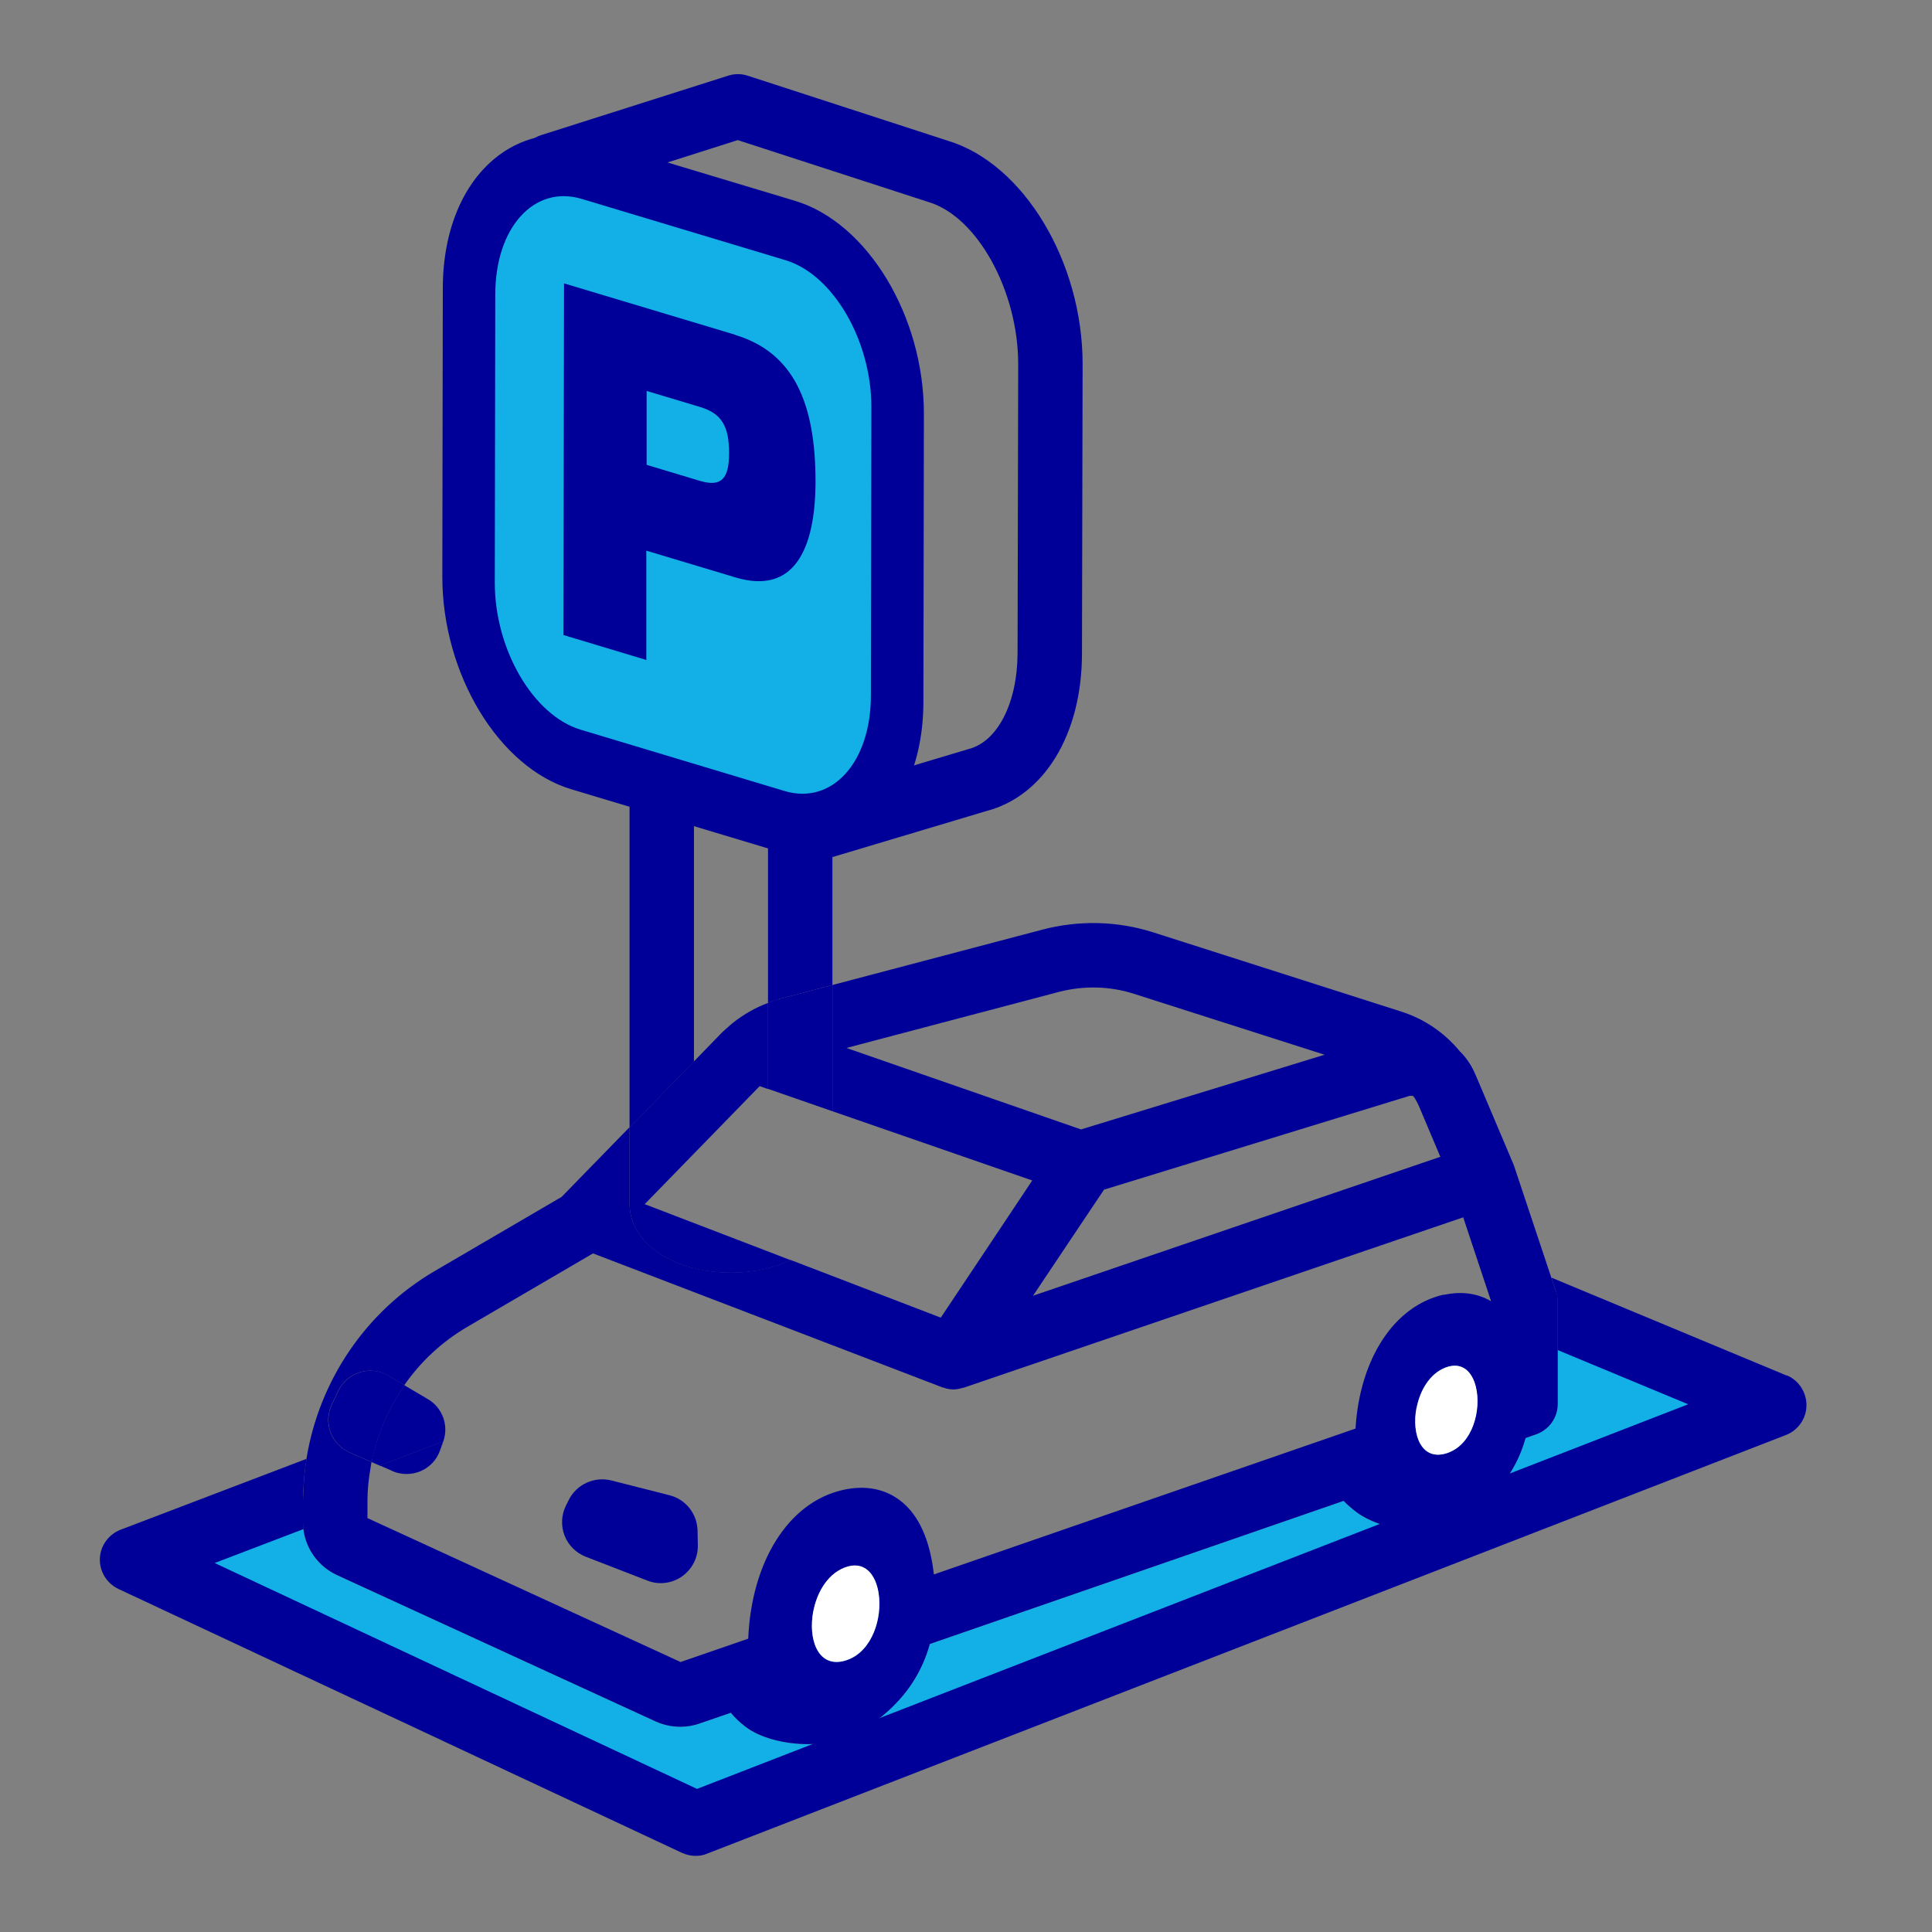 <svg width="120" height="120" viewBox="0 0 120 120" fill="none" xmlns="http://www.w3.org/2000/svg">
<rect x="0" y="0" width="120" height="120" fill="#808080" stroke="none"/>
<path d="M43.103 26.252H47.703V62.282C47.934 62.202 48.163 62.122 48.394 62.052L51.703 61.182V22.252H39.103V70.032L43.103 65.932V26.252Z" fill="#000099"/>
<path d="M96.744 81.682V87.202C96.744 88.052 96.204 88.812 95.394 89.092L94.744 89.322C93.884 92.462 91.494 94.002 90.334 94.582C89.644 94.932 88.854 95.072 88.074 95.072C86.564 95.072 85.064 94.542 84.244 93.922C83.944 93.692 83.674 93.462 83.444 93.222L57.744 102.112C56.814 105.472 54.254 107.112 53.024 107.732C52.184 108.152 51.174 108.332 50.174 108.332C48.674 108.332 47.184 107.922 46.324 107.272C45.964 107.002 45.654 106.702 45.384 106.382L43.464 107.042C43.084 107.182 42.674 107.252 42.254 107.252C41.734 107.252 41.204 107.142 40.714 106.922L20.924 97.832C19.774 97.302 18.994 96.212 18.834 94.972C18.814 94.822 18.804 94.682 18.804 94.522V93.202C18.804 93.072 18.814 92.952 18.824 92.832L8.194 96.882L43.194 113.282L110.194 87.282L96.724 81.682H96.744Z" fill="#12B0E6"/>
<path d="M29.613 36.692L37.343 34.712C37.343 39.272 39.953 43.772 43.183 44.742L35.453 46.722C32.223 45.752 29.603 41.252 29.613 36.692Z" fill="#E6E6E6"/>
<path d="M29.653 17.101L37.383 15.111L37.343 34.711L29.613 36.691L29.653 17.101Z" fill="#E6E6E6"/>
<path d="M34.273 40.262L42.003 38.282L47.653 39.982L39.923 41.962L34.273 40.262Z" fill="#0071BC"/>
<path d="M39.934 34.522L47.664 32.542L47.654 39.982L39.924 41.962L39.934 34.522Z" fill="white"/>
<path d="M39.943 28.692L47.673 26.702L51.313 27.802L43.583 29.782L39.943 28.692Z" fill="white"/>
<path d="M35.454 46.722L43.184 44.742L57.074 48.912L49.344 50.892L35.454 46.722Z" fill="#E6E6E6"/>
<path d="M39.934 34.522L47.664 32.542L53.714 34.352L45.984 36.342L39.934 34.522Z" fill="#0071BC"/>
<path d="M52.434 27.902L44.704 29.882C44.414 29.952 44.054 29.922 43.594 29.782L51.324 27.802C51.784 27.942 52.154 27.972 52.434 27.902Z" fill="white"/>
<path d="M39.954 23.662L47.684 21.672L51.324 22.772L43.594 24.752L39.954 23.662Z" fill="#0071BC"/>
<path d="M52.704 27.782C52.624 27.832 52.534 27.872 52.434 27.902L44.704 29.882C44.804 29.852 44.894 29.822 44.974 29.762C45.174 29.712 45.434 29.642 45.624 29.592C45.834 29.542 46.104 29.472 46.314 29.412C46.534 29.352 46.814 29.282 47.034 29.232C47.254 29.172 47.544 29.102 47.764 29.042C47.984 28.982 48.274 28.912 48.494 28.852C48.714 28.792 48.994 28.722 49.214 28.672C49.424 28.622 49.694 28.552 49.904 28.492C50.104 28.442 50.364 28.372 50.554 28.322C50.634 28.302 50.734 28.282 50.804 28.262C50.884 28.242 50.994 28.212 51.074 28.192C51.154 28.172 51.264 28.142 51.354 28.122C51.434 28.102 51.554 28.072 51.634 28.052C51.714 28.032 51.834 28.002 51.914 27.982C51.994 27.962 52.104 27.932 52.194 27.912C52.274 27.892 52.384 27.862 52.464 27.842C52.544 27.822 52.644 27.802 52.714 27.782H52.704Z" fill="#0071BC"/>
<path d="M52.664 23.562C50.084 24.223 47.514 24.883 44.934 25.543C44.624 25.183 44.184 24.933 43.594 24.753L51.324 22.773C51.914 22.953 52.354 23.203 52.664 23.562Z" fill="#0071BC"/>
<path d="M52.704 27.782C52.704 27.782 52.614 27.802 52.584 27.812C52.264 27.892 51.954 27.972 51.634 28.052C51.444 28.102 51.264 28.152 51.074 28.192C50.904 28.232 50.734 28.282 50.554 28.322C48.694 28.802 46.834 29.282 44.964 29.752C45.374 29.482 45.544 28.872 45.544 27.872C45.544 26.782 45.364 26.042 44.924 25.522C45.104 25.482 45.334 25.422 45.504 25.372C45.694 25.322 45.934 25.262 46.124 25.212C46.314 25.162 46.574 25.092 46.764 25.052C46.964 25.002 47.224 24.932 47.414 24.882C47.614 24.832 47.874 24.762 48.064 24.712C48.254 24.662 48.514 24.592 48.704 24.552C48.894 24.502 49.134 24.442 49.324 24.392C49.504 24.352 49.734 24.292 49.904 24.242C50.004 24.222 50.124 24.182 50.224 24.162C50.324 24.132 50.464 24.102 50.564 24.072C50.674 24.042 50.814 24.012 50.914 23.982C51.024 23.952 51.164 23.922 51.274 23.892C51.384 23.862 51.524 23.832 51.634 23.802C51.744 23.772 51.884 23.742 51.984 23.712C52.084 23.682 52.224 23.652 52.324 23.622C52.424 23.602 52.544 23.562 52.644 23.542C53.084 24.062 53.264 24.802 53.264 25.892C53.264 26.882 53.094 27.502 52.684 27.772L52.704 27.782Z" fill="#0071BC"/>
<path d="M53.713 34.352C54.683 34.642 55.503 34.682 56.193 34.502L48.463 36.482C47.773 36.662 46.953 36.622 45.983 36.332C48.303 35.742 51.323 34.302 53.713 34.352Z" fill="#0071BC"/>
<path d="M34.323 16.332L42.053 14.352L53.703 17.852L45.973 19.832L34.323 16.332Z" fill="white"/>
<path d="M51.213 53.292C50.353 53.292 49.553 52.732 49.293 51.862C48.973 50.802 49.573 49.692 50.633 49.372L60.173 46.522C61.983 46.052 63.193 43.622 63.203 40.572L63.243 22.622C63.243 18.072 60.703 13.462 57.683 12.552L45.823 8.702L34.823 12.202C33.773 12.532 32.643 11.952 32.313 10.902C31.983 9.852 32.563 8.722 33.613 8.392L45.223 4.702C45.623 4.572 46.053 4.572 46.443 4.702L58.873 8.742C63.563 10.152 67.253 16.252 67.243 22.632L67.203 40.582C67.203 45.612 64.853 49.452 61.243 50.382L51.783 53.212C51.593 53.272 51.403 53.292 51.213 53.292Z" fill="#000099"/>
<path d="M48.803 14.392C52.443 15.492 55.403 20.562 55.393 25.702L55.363 43.582C55.363 48.722 52.383 52.012 48.743 50.922L36.073 47.112C32.433 46.022 29.473 40.942 29.483 35.802L29.513 17.922C29.513 12.782 32.493 9.492 36.133 10.582L48.803 14.392Z" fill="#000099"/>
<path d="M50.114 53.122C49.474 53.122 48.814 53.022 48.154 52.832L35.484 49.022C30.984 47.672 27.464 41.862 27.474 35.792L27.504 17.912C27.504 14.292 28.784 11.272 31.014 9.622C32.664 8.402 34.684 8.062 36.704 8.662L49.374 12.472C53.874 13.822 57.394 19.632 57.384 25.702L57.354 43.582C57.354 47.202 56.064 50.222 53.844 51.872C52.734 52.702 51.444 53.122 50.104 53.122H50.114ZM34.754 12.372C34.264 12.372 33.814 12.522 33.404 12.832C32.244 13.692 31.514 15.642 31.514 17.922L31.484 35.802C31.484 39.972 33.894 44.362 36.644 45.192L49.314 49.002C50.134 49.242 50.834 49.142 51.474 48.662C52.634 47.802 53.364 45.852 53.364 43.572L53.394 25.692C53.394 21.522 50.984 17.132 48.234 16.302L35.564 12.492C35.284 12.412 35.014 12.362 34.764 12.362L34.754 12.372Z" fill="#000099"/>
<path d="M48.793 16.162C51.743 17.052 54.133 21.152 54.123 25.312L54.093 43.192C54.093 47.352 51.683 50.012 48.733 49.132L36.063 45.322C33.113 44.432 30.723 40.332 30.733 36.172L30.763 18.292C30.763 14.132 33.173 11.472 36.123 12.352L48.793 16.162Z" fill="#12B0E6"/>
<path d="M110.984 85.442L96.354 79.352L96.644 80.222C96.714 80.422 96.744 80.642 96.744 80.852V83.852L104.854 87.222L43.294 111.112L13.334 97.082L18.854 94.972C18.834 94.822 18.824 94.682 18.824 94.522V93.202C18.824 92.332 18.904 91.462 19.034 90.612L7.494 95.012C6.744 95.302 6.234 96.002 6.204 96.802C6.174 97.602 6.624 98.342 7.354 98.692L42.354 115.082C42.624 115.202 42.914 115.272 43.204 115.272C43.454 115.272 43.694 115.232 43.924 115.132L110.924 89.132C111.684 88.842 112.194 88.112 112.204 87.292C112.204 86.472 111.724 85.732 110.974 85.422L110.984 85.442Z" fill="#000099"/>
<path d="M89.974 90.221C91.484 89.651 92.014 87.561 91.674 86.151C91.444 85.191 90.804 84.541 89.784 84.941C88.804 85.321 88.204 86.361 87.994 87.431C87.664 89.111 88.304 90.861 89.984 90.221H89.974Z" fill="#12B0E6"/>
<path d="M52.674 103.092C54.194 102.522 54.804 100.492 54.574 98.982C54.394 97.772 53.674 96.902 52.464 97.372C51.294 97.822 50.624 99.132 50.464 100.412C50.254 102.112 50.964 103.742 52.674 103.092Z" fill="#12B0E6"/>
<path d="M47.704 67.642V62.292C46.904 62.592 46.154 63.022 45.484 63.562C45.404 63.622 45.324 63.702 45.244 63.772C45.114 63.892 44.974 64.002 44.844 64.132L43.094 65.932V71.662L47.184 67.462L47.694 67.642H47.704Z" fill="#000099"/>
<path d="M96.644 80.221L96.353 79.351L94.043 72.421C94.043 72.421 94.004 72.321 93.984 72.271L91.834 67.191L91.614 66.681C91.383 66.151 91.064 65.681 90.674 65.301C89.734 64.161 88.493 63.301 87.064 62.841L71.663 57.921C69.424 57.201 67.034 57.141 64.743 57.741L51.703 61.181V69.021L64.114 73.321L62.103 76.341L58.434 81.841L53.074 79.781L49.114 78.261C48.084 78.751 46.813 79.041 45.404 79.041C41.813 79.041 39.103 77.201 39.103 74.771V70.011L34.883 74.341L26.994 78.951C22.703 81.461 19.814 85.781 19.034 90.611C18.913 91.341 18.854 92.081 18.834 92.831C18.834 92.951 18.814 93.081 18.814 93.201V94.521C18.814 94.671 18.823 94.821 18.843 94.971C18.994 96.211 19.784 97.301 20.933 97.831L40.724 106.921C41.214 107.141 41.733 107.251 42.264 107.251C42.684 107.251 43.093 107.181 43.474 107.041L45.394 106.381C45.654 106.701 45.974 107.001 46.334 107.271C47.194 107.921 48.684 108.331 50.184 108.331C51.184 108.331 52.194 108.151 53.033 107.731C54.264 107.111 56.834 105.461 57.754 102.111L83.454 93.221C83.683 93.461 83.954 93.691 84.254 93.921C85.073 94.531 86.573 95.071 88.084 95.071C88.864 95.071 89.644 94.931 90.344 94.581C91.493 94.001 93.894 92.461 94.754 89.321L95.403 89.091C96.213 88.811 96.754 88.051 96.754 87.201V80.851C96.754 80.641 96.724 80.421 96.653 80.221H96.644ZM87.573 68.071C87.644 68.051 87.724 68.061 87.784 68.081C87.933 68.291 88.053 68.511 88.153 68.751L89.463 71.851L80.484 74.911L64.163 80.481L68.573 73.891L74.013 72.221L87.564 68.061L87.573 68.071ZM52.574 65.091L65.763 61.611C67.303 61.211 68.924 61.241 70.444 61.731L82.273 65.511L67.144 70.151L52.574 65.091ZM52.673 103.091C50.964 103.731 50.254 102.111 50.464 100.411C50.623 99.141 51.294 97.821 52.464 97.371C53.684 96.901 54.394 97.781 54.574 98.981C54.803 100.491 54.194 102.511 52.673 103.091ZM89.974 90.221C88.293 90.851 87.653 89.101 87.984 87.431C88.194 86.361 88.793 85.321 89.773 84.941C90.803 84.551 91.433 85.191 91.663 86.151C92.004 87.561 91.474 89.651 89.963 90.221H89.974ZM89.674 80.411C86.573 81.111 84.454 84.421 84.194 88.731L58.004 97.791C57.773 95.691 57.084 94.131 55.974 93.251C55.004 92.471 53.754 92.231 52.364 92.541C48.964 93.301 46.673 97.001 46.474 101.781L42.273 103.231L22.823 94.291V93.211C22.823 92.541 22.893 91.891 23.003 91.251C23.034 91.101 23.044 90.951 23.073 90.811L21.703 90.211C21.163 89.971 20.733 89.521 20.523 88.961C20.314 88.401 20.343 87.781 20.604 87.241L21.003 86.391C21.273 85.831 21.764 85.411 22.354 85.231C22.944 85.051 23.593 85.131 24.123 85.441L25.113 86.031C26.123 84.581 27.444 83.341 29.014 82.421L36.834 77.851L47.474 81.931L58.504 86.161C58.563 86.181 58.623 86.191 58.673 86.211C58.714 86.221 58.764 86.241 58.803 86.251C58.944 86.281 59.074 86.301 59.214 86.301C59.413 86.301 59.603 86.261 59.794 86.201C59.813 86.201 59.834 86.201 59.864 86.191L86.073 77.251L90.883 75.611L91.454 77.331L92.293 79.851L92.614 80.821C91.773 80.331 90.773 80.181 89.663 80.431L89.674 80.411Z" fill="#000099"/>
<path d="M47.704 62.282V67.632L51.704 69.022V61.182L48.394 62.052C48.154 62.112 47.924 62.192 47.704 62.282Z" fill="#000099"/>
<path d="M45.404 79.052C46.813 79.052 48.084 78.762 49.114 78.272L40.044 74.792L43.103 71.652V65.922L39.103 70.022V74.782C39.103 77.212 41.813 79.052 45.404 79.052Z" fill="#000099"/>
<path d="M41.584 92.872L37.964 91.952C36.924 91.692 35.814 92.192 35.334 93.152L35.154 93.512C34.864 94.092 34.834 94.772 35.064 95.372C35.294 95.972 35.774 96.452 36.384 96.692L40.204 98.172C40.474 98.282 40.754 98.332 41.034 98.332C41.504 98.332 41.964 98.192 42.364 97.912C42.994 97.462 43.364 96.742 43.344 95.962L43.324 95.042C43.294 94.012 42.584 93.122 41.584 92.872Z" fill="#000099"/>
<path d="M27.534 89.531C27.884 88.541 27.484 87.431 26.574 86.901L25.114 86.041C24.504 86.921 24.004 87.881 23.624 88.881C23.394 89.511 23.204 90.151 23.074 90.811L23.584 91.031L27.534 89.531Z" fill="#000099"/>
<path d="M24.364 91.371C24.644 91.492 24.944 91.552 25.254 91.552C25.564 91.552 25.854 91.492 26.134 91.371C26.694 91.132 27.134 90.662 27.334 90.082L27.534 89.522L23.584 91.022L24.364 91.362V91.371Z" fill="#000099"/>
<path d="M25.124 86.032L24.134 85.442C23.604 85.122 22.964 85.052 22.364 85.232C21.774 85.412 21.284 85.832 21.014 86.392L20.614 87.242C20.354 87.782 20.324 88.402 20.534 88.962C20.744 89.522 21.174 89.972 21.714 90.212L23.084 90.812C23.224 90.152 23.404 89.502 23.634 88.882C24.014 87.872 24.514 86.922 25.124 86.042V86.032Z" fill="#000099"/>
<path d="M45.664 20.792L35.034 17.602L34.994 39.442L40.144 40.992V34.202L45.674 35.862C49.324 36.962 50.644 34.112 50.654 29.922C50.654 25.062 49.314 21.902 45.664 20.802V20.792ZM43.484 29.872L40.164 28.872V24.282L43.494 25.282C44.814 25.682 45.284 26.462 45.284 28.142C45.284 29.732 44.804 30.262 43.494 29.872H43.484Z" fill="#000099"/>
<path d="M87.994 87.432C88.204 86.362 88.804 85.322 89.784 84.942C90.814 84.552 91.444 85.192 91.674 86.152C92.014 87.562 91.484 89.652 89.974 90.222C88.294 90.852 87.654 89.102 87.984 87.432H87.994Z" fill="white"/>
<path d="M50.464 100.401C50.624 99.131 51.294 97.811 52.464 97.361C53.684 96.891 54.394 97.771 54.574 98.971C54.804 100.481 54.194 102.501 52.674 103.081C50.964 103.721 50.254 102.101 50.464 100.401Z" fill="white"/>
</svg>
